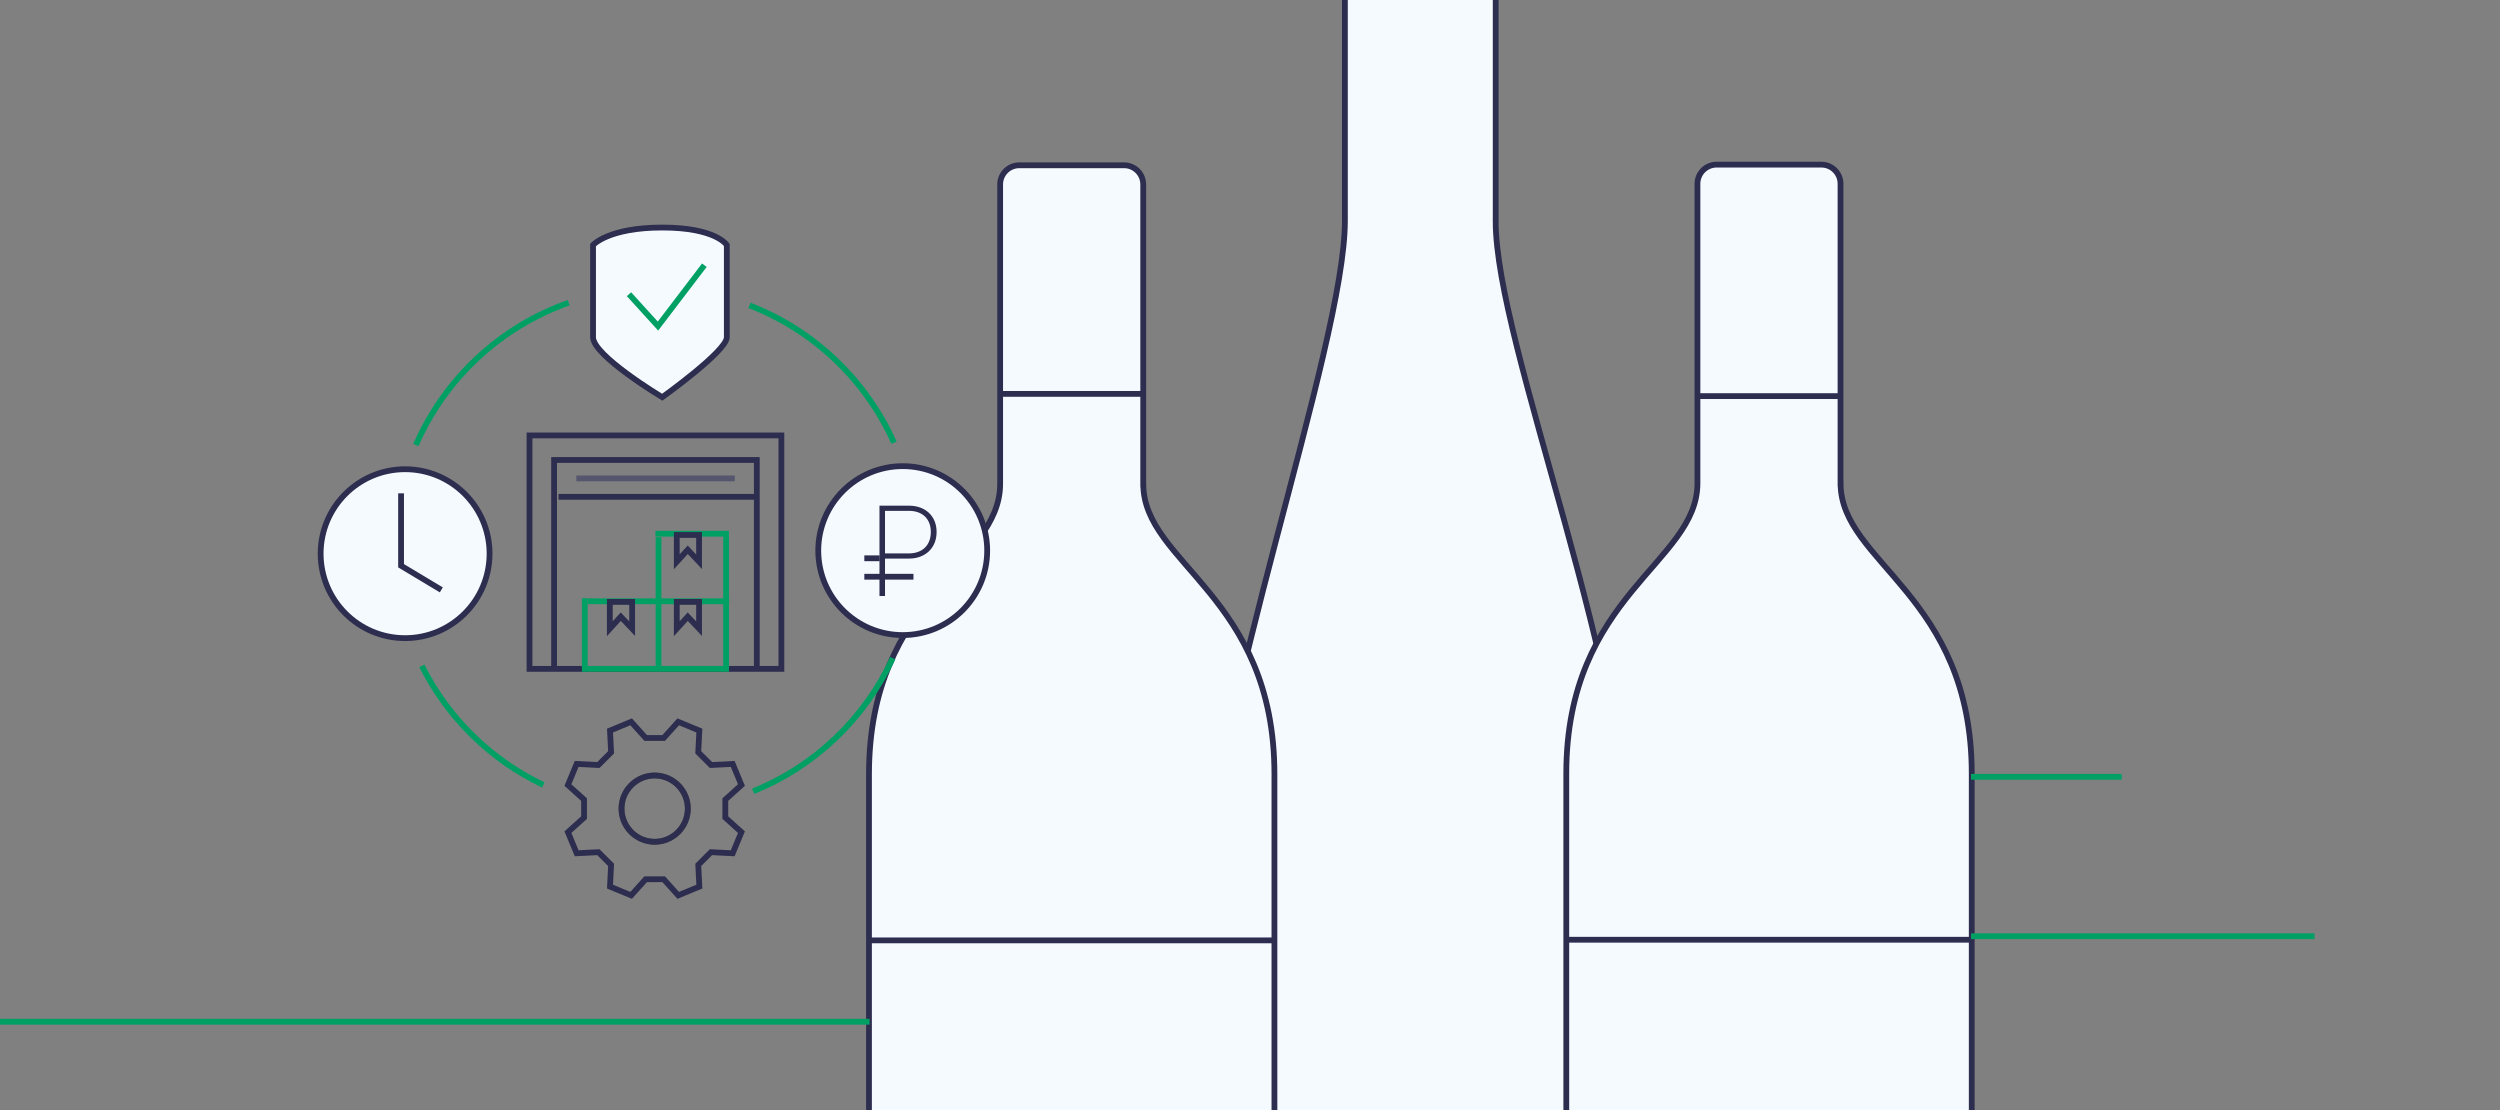 <?xml version="1.0" encoding="UTF-8"?>
<svg xmlns="http://www.w3.org/2000/svg" xmlns:xlink="http://www.w3.org/1999/xlink" viewBox="0 0 862.5 383">
  <rect x="0" y="0" width="862.5" height="383" fill="#808080" stroke="none"/>
  <defs>
    <style>
      .cls-1 {
        stroke: #55556e;
      }

      .cls-1, .cls-2, .cls-3, .cls-4, .cls-5, .cls-6, .cls-7, .cls-8 {
        stroke-miterlimit: 10;
        stroke-width: 2px;
      }

      .cls-1, .cls-2, .cls-9, .cls-6, .cls-7 {
        fill: none;
      }

      .cls-2, .cls-3, .cls-4, .cls-5, .cls-8 {
        stroke: #2d2d4f;
      }

      .cls-3 {
        fill: url(#_езымянный_градиент_7-3);
      }

      .cls-4 {
        fill: url(#_езымянный_градиент_7-2);
      }

      .cls-10 {
        fill: #2d2d4f;
      }

      .cls-11 {
        clip-path: url(#clippath);
      }

      .cls-5 {
        fill: url(#_езымянный_градиент_7);
      }

      .cls-6 {
        stroke: #00a065;
      }

      .cls-7 {
        stroke: #4f4f4f;
      }

      .cls-8 {
        fill: #f5faff;
      }
    </style>
    <clipPath id="clippath">
      <rect class="cls-9" x="46.5" width="816" height="383"/>
    </clipPath>
    <linearGradient id="_езымянный_градиент_7" data-name="Безымянный градиент 7" x1="416.32" y1="230.06" x2="563.68" y2="230.06" gradientTransform="matrix(1, 0, 0, 1, 0, 0)" gradientUnits="userSpaceOnUse">
      <stop offset=".16" stop-color="#f5faff"/>
      <stop offset="1" stop-color="#f5faff"/>
    </linearGradient>
    <linearGradient id="_езымянный_градиент_7-2" data-name="Безымянный градиент 7" x1="299.79" y1="322.37" x2="439.67" y2="322.37" xlink:href="#_езымянный_градиент_7"/>
    <linearGradient id="_езымянный_градиент_7-3" data-name="Безымянный градиент 7" x1="540.36" y1="322.15" x2="680.24" y2="322.15" xlink:href="#_езымянный_градиент_7"/>
  </defs>
  <g id="_лой_1" data-name="Слой 1"/>
  <g id="_лой_2" data-name="Слой 2">
    <g id="_лой_1-2" data-name="Слой 1">
      <g class="cls-11">
        <path class="cls-5" d="M516.01,76.19V-42.16c0-4.05-3.29-7.34-7.34-7.34h-37.34c-4.05,0-7.34,3.29-7.34,7.34V76.19c0,43.34-47.68,173.37-47.68,234.05v192.04c0,4.05,3.29,7.34,7.34,7.34h132.69c4.05,0,7.34-3.29,7.34-7.34v-192.04c0-78.02-47.68-190.71-47.68-234.05Z"/>
        <g>
          <path class="cls-4" d="M394.41,166.95V63.63c0-3.65-2.96-6.61-6.61-6.61h-36.14c-3.65,0-6.61,2.96-6.61,6.61v103.32c0,27.5-45.25,38.44-45.25,100.19v311.6c0,4.97,4.03,8.99,8.99,8.99h121.9c4.97,0,8.99-4.03,8.99-8.99V267.14c0-61.75-45.25-72.68-45.25-100.19Z"/>
          <line class="cls-2" x1="299.79" y1="324.43" x2="439.67" y2="324.43"/>
          <line class="cls-2" x1="344.95" y1="135.89" x2="394.63" y2="135.89"/>
        </g>
        <g>
          <path class="cls-3" d="M634.98,166.73V63.41c0-3.65-2.96-6.61-6.61-6.61h-36.14c-3.65,0-6.61,2.96-6.61,6.61v103.32c0,27.5-45.25,38.44-45.25,100.19v311.6c0,4.97,4.03,8.99,8.99,8.99h121.9c4.97,0,8.99-4.03,8.99-8.99V266.92c0-61.75-45.25-72.68-45.25-100.19Z"/>
          <line class="cls-2" x1="540.36" y1="324.21" x2="680.24" y2="324.21"/>
          <line class="cls-2" x1="585.37" y1="136.66" x2="635.05" y2="136.66"/>
        </g>
      </g>
      <line class="cls-6" y1="352.5" x2="300" y2="352.5"/>
      <line class="cls-6" x1="680" y1="268" x2="732" y2="268"/>
      <line class="cls-6" x1="680" y1="323" x2="798.5" y2="323"/>
      <g>
        <g>
          <path class="cls-2" d="M228.97,254.6l5.02-5.57q3.64,1.51,7.29,3.02l-.38,7.49,4.39,4.39,7.49-.38q1.51,3.64,3.02,7.29l-5.57,5.02v6.21l5.57,5.02q-1.51,3.64-3.02,7.29l-7.49-.38-4.39,4.39,.38,7.49q-3.64,1.51-7.29,3.02l-5.02-5.57h-6.21l-5.02,5.57q-3.64-1.51-7.29-3.02l.38-7.49c-1.75-1.75-2.64-2.64-4.39-4.39l-7.49,.38q-1.51-3.64-3.02-7.29l5.57-5.02v-6.21l-5.57-5.02q1.51-3.64,3.02-7.29l7.49,.38c1.75-1.75,2.64-2.64,4.39-4.39l-.38-7.49q3.64-1.51,7.29-3.02l5.02,5.57h6.21Z"/>
          <path class="cls-7" d="M225.86,290.44c-6.32,0-11.46-5.14-11.46-11.46s5.14-11.46,11.46-11.46,11.46,5.14,11.46,11.46-5.14,11.46-11.46,11.46Z"/>
          <path class="cls-2" d="M225.86,290.41c-6.3,0-11.43-5.13-11.43-11.43s5.13-11.43,11.43-11.43,11.43,5.13,11.43,11.43-5.13,11.43-11.43,11.43Z"/>
        </g>
        <circle class="cls-8" cx="139.76" cy="191.02" r="29.14"/>
        <line class="cls-2" x1="192.69" y1="171.41" x2="260.43" y2="171.41"/>
        <polyline class="cls-8" points="138.37 170.2 138.37 195.18 152.25 203.51"/>
        <line class="cls-1" x1="198.84" y1="165.05" x2="253.5" y2="165.05"/>
        <rect class="cls-2" x="182.68" y="150.22" width="86.9" height="80.54"/>
        <polyline class="cls-2" points="191.16 230.76 191.16 158.69 261.1 158.69 261.1 230.76"/>
        <polyline class="cls-6" points="226.13 184.13 250.5 184.13 250.5 230.76 201.75 230.76 201.75 206.38"/>
        <line class="cls-6" x1="227.19" y1="185.34" x2="227.19" y2="229.99"/>
        <line class="cls-6" x1="251.56" y1="207.44" x2="202.81" y2="207.44"/>
        <polygon class="cls-2" points="237.27 189.67 241.18 193.81 241.18 184.57 233.49 184.57 233.49 193.81 237.27 189.67"/>
        <polygon class="cls-2" points="214.17 212.76 218.09 216.9 218.09 207.66 210.39 207.66 210.39 216.9 214.17 212.76"/>
        <polygon class="cls-2" points="237.27 212.76 241.18 216.9 241.18 207.66 233.49 207.66 233.49 216.9 237.27 212.76"/>
        <circle class="cls-8" cx="311.44" cy="189.96" r="29.14"/>
        <line class="cls-2" x1="315.15" y1="198.97" x2="298.19" y2="198.97"/>
        <line class="cls-2" x1="298.19" y1="192.61" x2="303.49" y2="192.61"/>
        <path class="cls-8" d="M250.75,116.35c0,4.77-22.28,20.69-22.28,20.69,0,0-23.87-14.32-23.87-20.69v-31.83s5.34-6.02,23.87-6.02,22.28,6.02,22.28,6.02v31.83Z"/>
        <path class="cls-6" d="M307.99,227.07c-9.58,20.8-26.85,37.32-48.16,45.92"/>
        <path class="cls-6" d="M258.57,105.36c22.22,8.58,40.19,25.72,49.86,47.38"/>
        <path class="cls-6" d="M143.48,153.54c9.94-22.85,29.07-40.78,52.73-49.1"/>
        <path class="cls-6" d="M187.45,270.81c-18.14-8.63-32.93-23.15-41.91-41.09"/>
        <path class="cls-10" d="M303.41,174.46h10.24c5.43,0,9.48,3.43,9.48,9.08s-4.05,9.17-9.48,9.17h-8.32v12.91h-1.91v-31.16Zm10.15,16.47c4.54,0,7.57-2.72,7.57-7.39s-3.03-7.3-7.57-7.3h-8.23v14.69h8.23Z"/>
        <polyline class="cls-6" points="217 101.5 227 112.5 243 91.5"/>
      </g>
    </g>
  </g>
</svg>